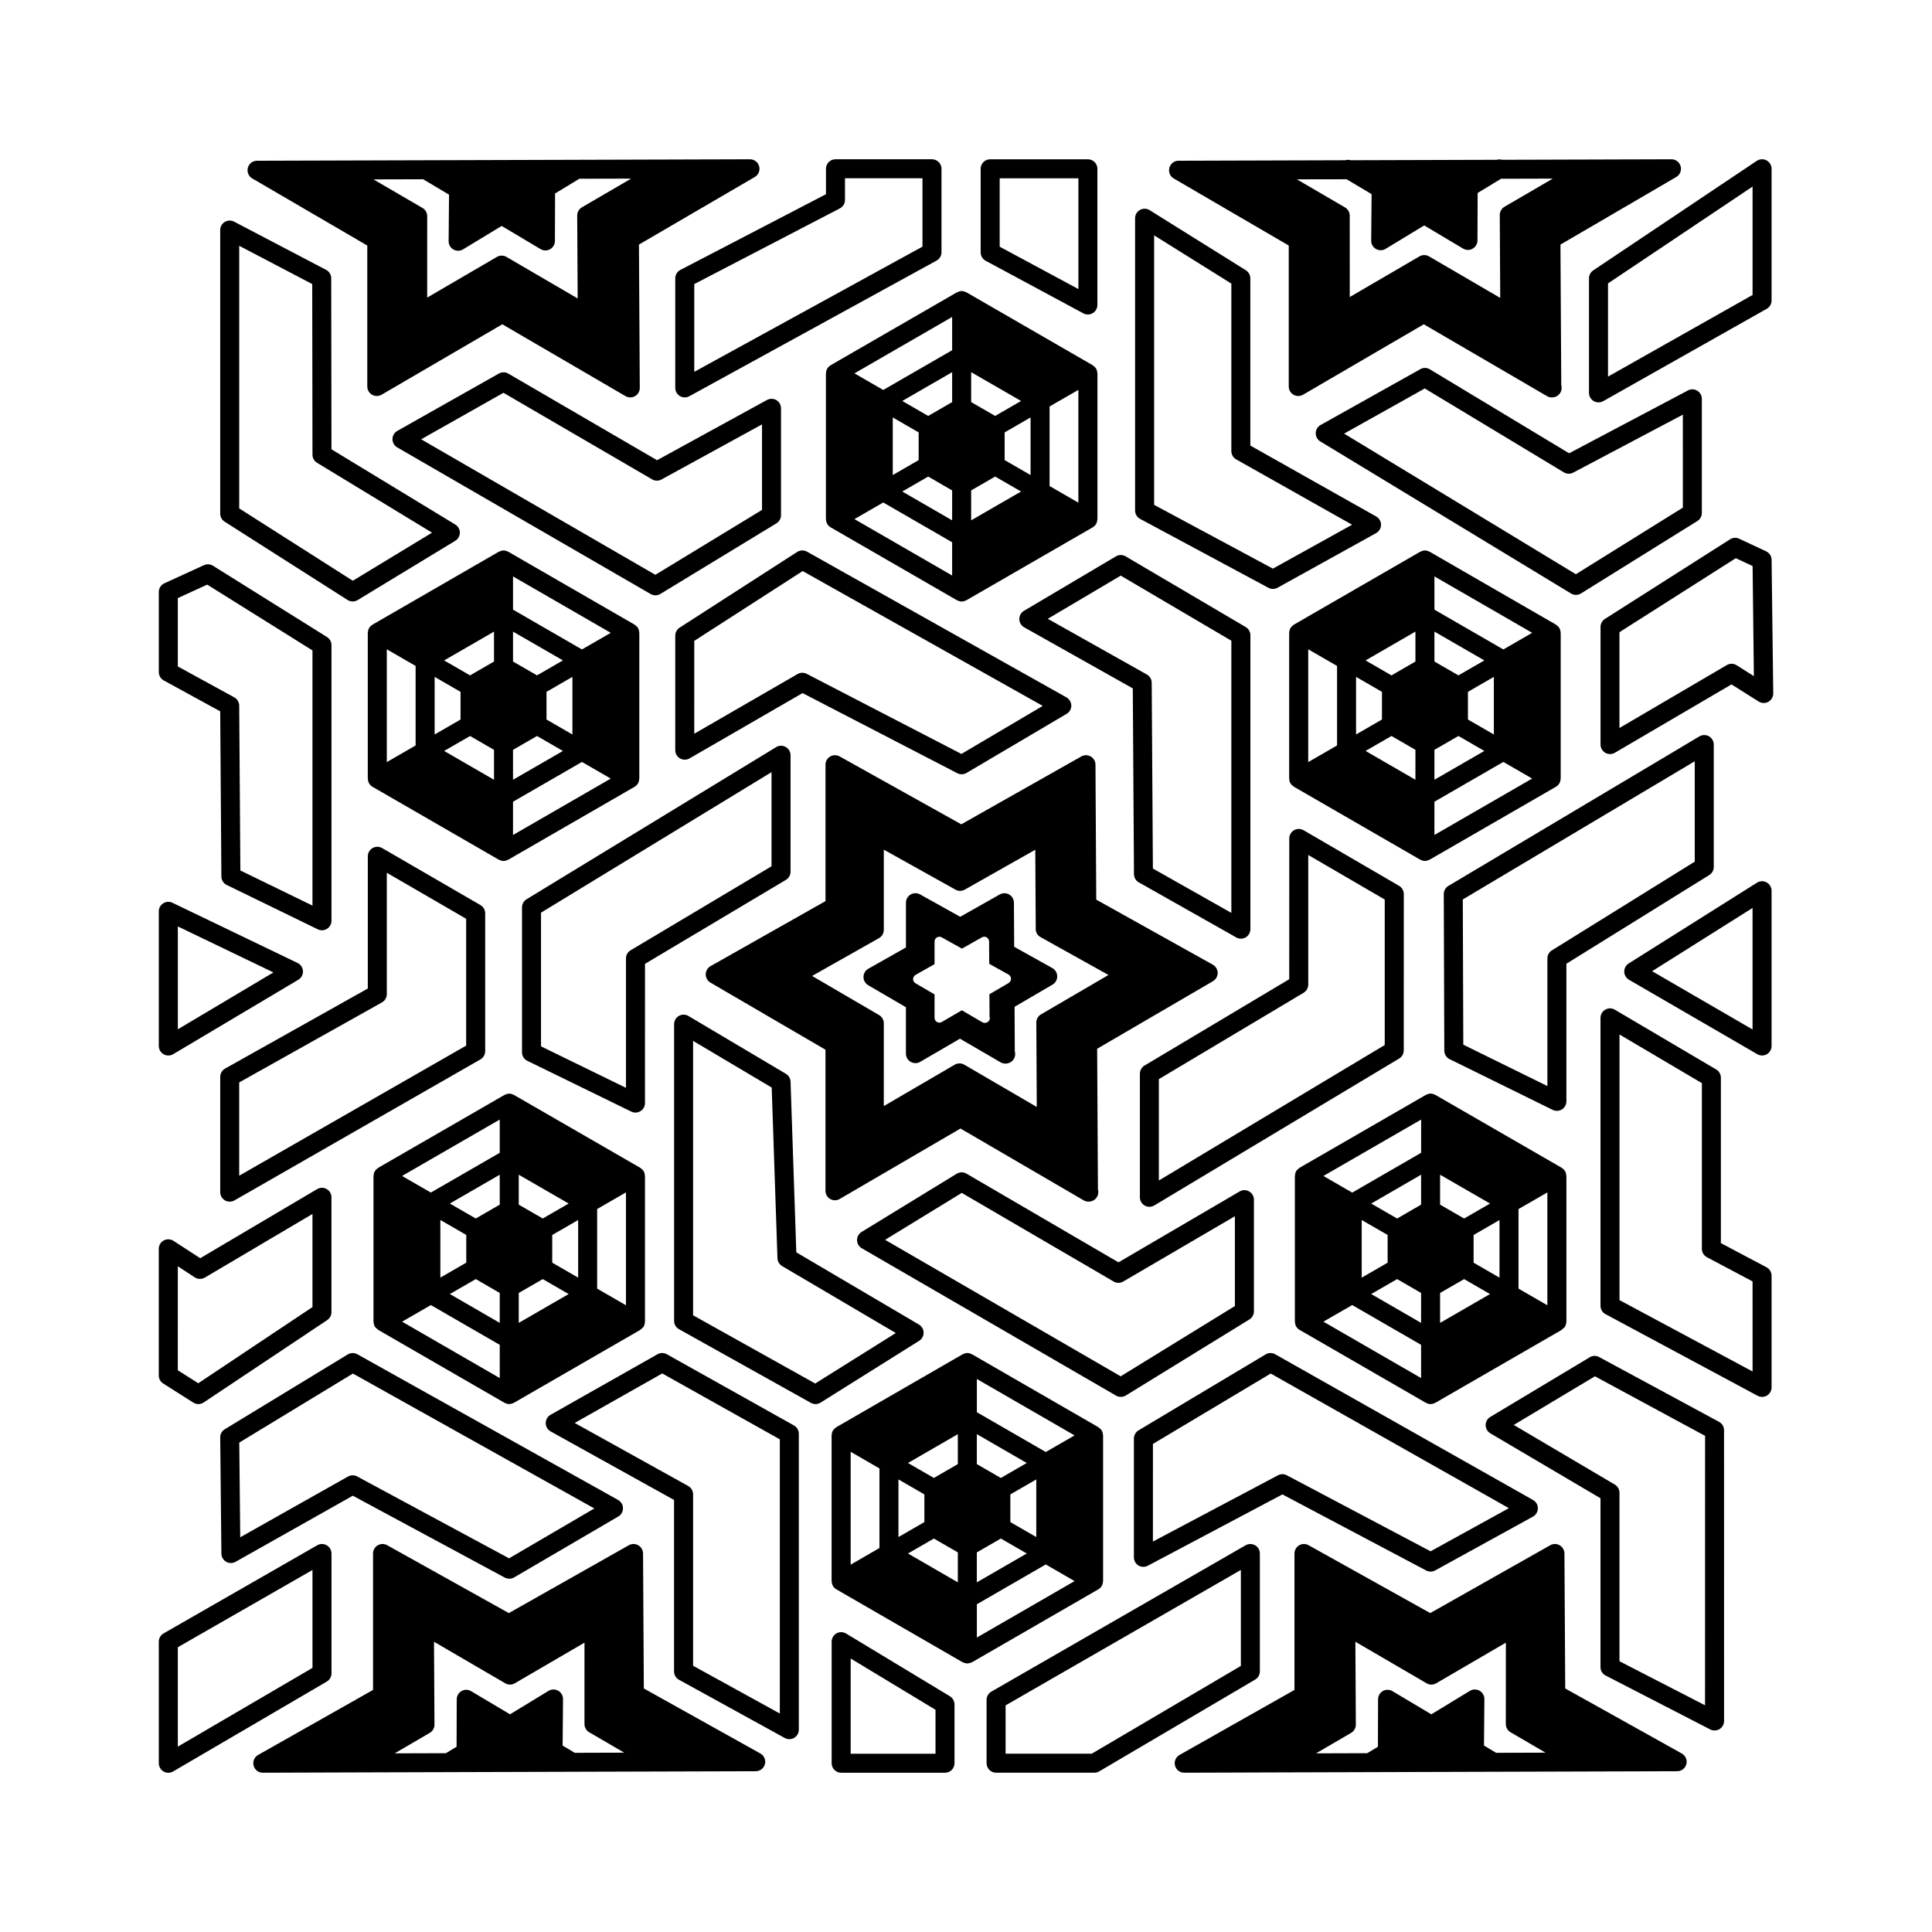 <?xml version="1.0" encoding="UTF-8"?>
<!-- Uploaded to: SVG Repo, www.svgrepo.com, Generator: SVG Repo Mixer Tools -->
<svg fill="#000000" width="800px" height="800px" version="1.1" viewBox="144 144 512 512" xmlns="http://www.w3.org/2000/svg">
 <g>
  <path d="m364.01 461.75c0.781 0.441 1.75 0.453 2.523-0.012l32.004-18.668 32.641 19.027c0.395 0.238 0.828 0.344 1.27 0.344 0.039 0.012 0.074 0.012 0.102 0 1.387 0 2.519-1.129 2.519-2.519 0-0.246-0.035-0.5-0.105-0.727l-0.207-37.262 30.691-17.91c0.777-0.453 1.258-1.293 1.25-2.203-0.012-0.902-0.504-1.734-1.301-2.176l-30.879-17.23-0.207-35.766c0-0.891-0.484-1.719-1.25-2.168-0.777-0.449-1.738-0.453-2.508-0.012l-31.801 17.984-32.242-17.992c-0.777-0.434-1.734-0.422-2.508 0.023-0.766 0.453-1.238 1.281-1.238 2.172v36.152l-30.457 17.227c-0.785 0.441-1.273 1.273-1.281 2.176-0.004 0.902 0.473 1.738 1.25 2.195l30.484 17.781v37.352c-0.016 0.922 0.469 1.758 1.25 2.211zm73.746-59.371-17.871 10.434c-0.777 0.453-1.254 1.289-1.25 2.188l0.121 22.355-19.207-11.203c-0.395-0.238-0.832-0.336-1.27-0.336s-0.875 0.105-1.27 0.336l-18.793 10.969 0.004-21.941c0-0.898-0.48-1.723-1.25-2.176l-17.754-10.367 17.723-10.027c0.785-0.441 1.281-1.285 1.281-2.191v-21.246l18.984 10.59c0.766 0.43 1.703 0.43 2.469-0.004l18.688-10.57 0.121 20.707c-0.105 0.977 0.371 1.961 1.281 2.457z"/>
  <path d="m210.85 191.29 30.484 17.781v37.352c0 0.902 0.484 1.734 1.266 2.188 0.781 0.449 1.742 0.441 2.523-0.004l31.996-18.668 32.641 19.035c0.395 0.227 0.832 0.344 1.27 0.344s0.871-0.109 1.266-0.336c0.777-0.453 1.258-1.289 1.254-2.195l-0.223-37.969 30.695-17.91c0.984-0.574 1.461-1.738 1.16-2.836-0.301-1.098-1.293-1.859-2.43-1.859h-0.004l-130.64 0.387c-1.137 0-2.133 0.766-2.422 1.863-0.289 1.098 0.18 2.254 1.16 2.828zm45.285 0.215 6.863 4.082-0.105 12.324c-0.012 0.91 0.48 1.762 1.27 2.211 0.387 0.215 0.816 0.328 1.25 0.328 0.453 0 0.906-0.121 1.305-0.367l10.227-6.203 10.309 6.137c0.781 0.465 1.75 0.48 2.535 0.023 0.785-0.441 1.27-1.281 1.273-2.188l0.039-12.574 6.43-3.906 13.73-0.039-13.047 7.609c-0.777 0.453-1.25 1.289-1.25 2.191l0.125 21.961-18.871-11.008c-0.777-0.457-1.754-0.457-2.539 0l-18.469 10.777 0.004-21.574c0-0.898-0.48-1.723-1.25-2.176l-12.992-7.57z"/>
  <path d="m455.04 191.29 30.492 17.781v37.352c0 0.902 0.484 1.734 1.258 2.188 0.781 0.449 1.742 0.441 2.527-0.004l32.004-18.668 32.641 19.035c0.395 0.227 0.836 0.344 1.27 0.344h0.105c1.391 0 2.519-1.129 2.519-2.519 0-0.25-0.035-0.492-0.105-0.719l-0.215-37.262 30.691-17.91c0.984-0.574 1.465-1.738 1.16-2.836-0.309-1.098-1.293-1.859-2.43-1.859h-0.012l-44.891 0.133c-0.465-0.137-0.938-0.125-1.402 0.004l-38.648 0.117c-0.492-0.141-0.977-0.152-1.449 0l-44.238 0.133c-1.137 0-2.125 0.766-2.414 1.863-0.305 1.09 0.148 2.254 1.137 2.828zm45.82 0.215 6.625 3.945-0.105 12.324c-0.012 0.918 0.484 1.762 1.27 2.211 0.395 0.215 0.816 0.328 1.25 0.328 0.453 0 0.906-0.121 1.309-0.367l10.223-6.203 10.305 6.137c0.785 0.465 1.754 0.473 2.527 0.023 0.785-0.441 1.281-1.281 1.281-2.188l0.047-12.574 6.203-3.769 13.715-0.039-12.809 7.465c-0.777 0.453-1.254 1.289-1.25 2.191l0.125 21.961-18.871-11.008c-0.785-0.457-1.758-0.453-2.539 0l-18.469 10.777-0.004-21.574c0-0.898-0.48-1.723-1.25-2.176l-12.762-7.441z"/>
  <path d="m364.05 240.86c-0.324 0.211-0.621 0.473-0.828 0.832-0.211 0.363-0.293 0.75-0.309 1.145-0.004 0.039-0.035 0.074-0.035 0.117v38.621c0 0.039 0.031 0.074 0.035 0.117 0.016 0.387 0.098 0.781 0.309 1.145 0.215 0.379 0.527 0.699 0.922 0.922l0.016 0.012h0.004l33.43 19.301c0.035 0.02 0.086 0.012 0.121 0.031 0.344 0.18 0.719 0.309 1.137 0.309 0.418 0 0.789-0.125 1.137-0.309 0.039-0.02 0.09-0.012 0.121-0.031l33.453-19.312c0.395-0.227 0.711-0.559 0.926-0.941 0.207-0.352 0.289-0.734 0.309-1.117 0.004-0.039 0.035-0.074 0.035-0.121v-38.621c0-0.047-0.031-0.082-0.035-0.121-0.02-0.383-0.102-0.766-0.309-1.117 0-0.012-0.012-0.02-0.016-0.031-0.207-0.352-0.5-0.613-0.82-0.82-0.035-0.023-0.051-0.066-0.09-0.09l-33.453-19.312c-0.035-0.02-0.086-0.012-0.121-0.031-0.344-0.18-0.719-0.309-1.137-0.309-0.418 0-0.789 0.125-1.137 0.309-0.039 0.02-0.09 0.012-0.121 0.031l-33.449 19.312c-0.039 0.012-0.055 0.059-0.094 0.082zm58.098 10.859 7.633-4.402v29.895l-7.633-4.402zm-5.035 18.176-6.871-3.969v-7.336l6.871-3.965zm-15.746-27.266 13.227 7.633-6.867 3.965-6.359-3.668zm0 31.332 6.359-3.668 6.867 3.965-13.227 7.633zm-5.039-45.965v8.812l-18.258 10.539-7.633-4.402zm-6.348 42.297 6.348 3.668v7.93l-13.215-7.633zm-9.391-0.398v-15.266l6.867 3.965v7.336zm9.391-15.668-6.867-3.965 13.215-7.633v7.93zm-11.91 22.938 18.258 10.539v8.812l-25.891-14.949z"/>
  <path d="m242.65 309.61c-0.332 0.211-0.629 0.473-0.84 0.84-0.211 0.363-0.293 0.75-0.309 1.145-0.004 0.039-0.035 0.074-0.035 0.117v38.621c0 0.039 0.031 0.074 0.035 0.117 0.016 0.387 0.098 0.781 0.309 1.145 0.215 0.379 0.527 0.699 0.922 0.922l0.02 0.012 33.43 19.301c0.039 0.02 0.09 0.012 0.121 0.031 0.348 0.18 0.727 0.309 1.137 0.309 0.418 0 0.797-0.125 1.145-0.309 0.039-0.02 0.086-0.012 0.117-0.031l33.457-19.312c0.387-0.223 0.707-0.543 0.922-0.922 0.211-0.363 0.293-0.75 0.309-1.145 0.004-0.039 0.035-0.074 0.035-0.117v-38.621c0-0.039-0.031-0.074-0.035-0.117-0.016-0.387-0.098-0.781-0.309-1.145-0.211-0.363-0.508-0.625-0.836-0.836-0.035-0.02-0.051-0.066-0.086-0.086l-33.457-19.312c-0.035-0.02-0.082-0.012-0.117-0.031-0.344-0.18-0.727-0.309-1.145-0.309-0.414 0-0.785 0.125-1.137 0.309-0.039 0.02-0.086 0.012-0.121 0.031l-33.449 19.312c-0.035 0.016-0.055 0.059-0.082 0.082zm37.305-12.852 25.902 14.949-7.637 4.402-18.262-10.543zm0 14.625 13.227 7.633-6.867 3.965-6.359-3.668zm15.742 11.996v15.27l-6.867-3.969v-7.332zm-15.742 19.336 6.359-3.668 6.867 3.965-13.227 7.633zm18.262 3.211 7.637 4.41-25.902 14.949 0.004-8.816zm-23.301 4.719-13.215-7.633 6.867-3.965 6.348 3.668zm0-39.258v7.93l-6.348 3.668-6.867-3.965zm-15.734 11.996 6.867 3.965v7.336l-6.867 3.965zm-12.676-7.312 7.637 4.41v21.074l-7.637 4.41z"/>
  <path d="m486.94 352.52 33.422 19.297c0.039 0.02 0.082 0.012 0.109 0.031 0.336 0.18 0.727 0.309 1.148 0.309 0.012 0 0.012-0.004 0.02-0.004 0.402 0 0.77-0.121 1.117-0.297 0.039-0.02 0.09-0.012 0.121-0.035l33.457-19.312c0.395-0.227 0.711-0.559 0.926-0.941 0.207-0.352 0.289-0.734 0.309-1.117 0-0.039 0.035-0.074 0.035-0.121v-38.621c0-0.047-0.035-0.082-0.035-0.121-0.02-0.383-0.102-0.766-0.309-1.117-0.004-0.012-0.012-0.02-0.016-0.031-0.207-0.352-0.5-0.613-0.82-0.82-0.035-0.023-0.051-0.07-0.09-0.09l-33.457-19.312c-0.035-0.02-0.086-0.012-0.109-0.031-0.348-0.18-0.727-0.309-1.148-0.309-0.414 0-0.785 0.125-1.145 0.309-0.035 0.02-0.09 0.012-0.117 0.031l-33.449 19.312c-0.039 0.02-0.055 0.066-0.09 0.09-0.328 0.211-0.629 0.473-0.836 0.836-0.215 0.367-0.297 0.762-0.312 1.152-0.004 0.035-0.031 0.07-0.031 0.105v38.621c0 0.035 0.023 0.07 0.031 0.105 0.016 0.395 0.098 0.785 0.312 1.152 0.176 0.316 0.457 0.527 0.734 0.73 0.074 0.055 0.109 0.145 0.191 0.191 0.016 0 0.02 0.004 0.031 0.008zm37.199-55.766 25.902 14.949-7.637 4.41-18.262-10.543zm0 14.629 13.227 7.633-6.867 3.965-6.359-3.668zm15.746 11.996v15.266l-6.867-3.965v-7.336zm-15.746 19.332 6.359-3.668 6.867 3.965-13.227 7.637zm0 13.75 18.262-10.543 7.637 4.41-25.902 14.949zm-5.035-5.816-13.215-7.637 6.863-3.965 6.352 3.668zm0-39.266v7.934l-6.352 3.672-6.863-3.969zm-15.734 12 6.863 3.965v7.332l-6.863 3.965zm-12.676-7.309 7.637 4.41v21.07l-7.637 4.41z"/>
  <path d="m436 564.23c0.195-0.344 0.281-0.719 0.301-1.094 0-0.039 0.031-0.082 0.031-0.117v-38.621c0-0.051-0.031-0.082-0.035-0.121-0.016-0.383-0.102-0.77-0.309-1.148-0.215-0.363-0.523-0.629-0.855-0.848-0.031-0.012-0.039-0.051-0.07-0.07l-33.453-19.305c-0.035-0.02-0.082-0.012-0.109-0.031-0.348-0.188-0.73-0.312-1.148-0.312-0.418 0-0.797 0.125-1.148 0.312-0.035 0.012-0.082 0.012-0.109 0.031l-33.449 19.305c-0.031 0.02-0.047 0.059-0.074 0.082-0.332 0.207-0.641 0.48-0.848 0.836-0.211 0.363-0.293 0.754-0.309 1.152-0.004 0.039-0.035 0.074-0.035 0.109v38.621c0 0.047 0.031 0.074 0.035 0.117 0.016 0.383 0.098 0.754 0.297 1.125 0.223 0.383 0.527 0.715 0.934 0.941l33.449 19.316c0.047 0.02 0.098 0.012 0.141 0.039 0.297 0.145 0.621 0.242 0.973 0.262 0.051 0.012 0.098 0.039 0.141 0.039 0.047 0 0.098-0.031 0.141-0.039 0.352-0.02 0.68-0.105 0.977-0.262 0.047-0.031 0.098-0.02 0.137-0.039l33.453-19.316c0.422-0.23 0.734-0.57 0.945-0.965zm-58.934-9.992-7.633 4.41v-29.906l7.633 4.41zm5.035-18.172 6.867 3.965v7.34l-6.867 3.965zm15.734 27.266-13.215-7.637 6.867-3.965 6.348 3.672zm0-31.332-6.348 3.672-6.867-3.965 13.215-7.637zm5.043-22.551 25.891 14.949-7.629 4.398-18.262-10.539zm-0.008 14.613 13.234 7.648-6.871 3.965-6.363-3.672zm15.754 12.004v15.27l-6.871-3.965v-7.34zm-15.754 19.336 6.363-3.672 6.871 3.965-13.234 7.637zm0.008 22.562v-8.816l18.262-10.551 7.637 4.41z"/>
  <path d="m313.66 496.44c0.07-0.039 0.098-0.109 0.156-0.156 0.293-0.207 0.574-0.434 0.766-0.75 0.211-0.359 0.293-0.75 0.309-1.152 0.004-0.039 0.035-0.07 0.035-0.109v-38.621c0-0.039-0.031-0.074-0.035-0.109-0.016-0.383-0.098-0.777-0.309-1.148-0.211-0.371-0.508-0.621-0.84-0.836-0.031-0.02-0.051-0.059-0.082-0.086l-33.457-19.305c-0.031-0.02-0.082-0.012-0.105-0.031-0.352-0.188-0.73-0.312-1.152-0.312h-0.004c-0.418 0.012-0.789 0.121-1.137 0.312-0.039 0.012-0.082 0.012-0.117 0.031l-33.449 19.305c-0.035 0.023-0.051 0.066-0.09 0.098-0.312 0.195-0.59 0.457-0.797 0.797-0.012 0.02-0.031 0.031-0.039 0.051-0.203 0.363-0.289 0.734-0.301 1.129-0.004 0.051-0.035 0.082-0.035 0.109v38.621c0 0.055 0.031 0.086 0.035 0.109 0.016 0.395 0.098 0.785 0.309 1.152 0.191 0.316 0.48 0.543 0.766 0.75 0.066 0.047 0.09 0.117 0.152 0.156h0.004c0.016 0.012 0.023 0.012 0.035 0.02l33.406 19.285c0.039 0.02 0.082 0.012 0.117 0.031 0.344 0.188 0.73 0.312 1.145 0.312 0.422 0 0.797-0.125 1.152-0.312 0.031-0.02 0.082-0.012 0.105-0.031l33.418-19.285c0.016-0.012 0.023-0.012 0.039-0.023zm-63.105-2.184 7.629-4.398 18.254 10.539v8.805zm19.531-27.34-6.871-3.965 13.219-7.637v7.93zm6.348 19.73v7.93l-13.215-7.644 6.867-3.961zm-8.867-15.371v7.34l-6.867 3.965v-15.27zm8.867-21.773-18.258 10.539-7.633-4.398 25.891-14.949zm5.039 5.812 13.227 7.637-6.867 3.965-6.359-3.672zm0 39.262v-7.93l6.359-3.672 6.867 3.961zm15.742-11.988-6.867-3.965v-7.34l6.867-3.965zm12.672 7.32-7.637-4.41v-21.098l7.637-4.41z"/>
  <path d="m557.84 496.44c0.102-0.059 0.137-0.156 0.215-0.215 0.266-0.195 0.527-0.395 0.711-0.699 0.215-0.363 0.297-0.754 0.312-1.145 0.004-0.051 0.035-0.086 0.035-0.125v-38.621c0-0.039-0.031-0.082-0.031-0.117-0.02-0.371-0.105-0.742-0.297-1.102-0.02-0.031-0.047-0.051-0.066-0.082-0.203-0.332-0.48-0.59-0.781-0.785-0.039-0.031-0.055-0.07-0.098-0.09l-33.453-19.305c-0.039-0.02-0.086-0.012-0.109-0.031-0.348-0.188-0.734-0.312-1.148-0.312-0.422 0-0.797 0.125-1.152 0.312-0.035 0.02-0.082 0.012-0.105 0.031l-33.453 19.305c-0.039 0.02-0.055 0.059-0.09 0.09-0.316 0.207-0.621 0.465-0.828 0.828h-0.004l-0.004 0.012c-0.211 0.363-0.293 0.754-0.312 1.152 0 0.031-0.031 0.066-0.031 0.105v38.621c0 0.039 0.031 0.074 0.031 0.105 0.02 0.395 0.102 0.785 0.312 1.16 0.238 0.414 0.574 0.73 0.969 0.938l33.398 19.285c0.039 0.02 0.082 0.012 0.105 0.031 0.344 0.188 0.73 0.312 1.152 0.312h0.012l0.012-0.012c0.414 0 0.785-0.117 1.129-0.297 0.039-0.02 0.086-0.02 0.121-0.039l33.414-19.285c0.012-0.016 0.023-0.016 0.035-0.027zm-37.238 12.762-25.887-14.949 7.633-4.398 18.254 10.539zm0-14.625-13.215-7.644 6.867-3.961 6.348 3.672zm-15.734-11.988v-15.27l6.867 3.965v7.34zm15.734-19.34-6.348 3.672-6.867-3.965 13.215-7.644zm0.012-13.746-18.262 10.551-7.637-4.41 25.902-14.949zm5.027 5.812 13.234 7.637-6.871 3.965-6.363-3.672zm0 39.262v-7.93l6.363-3.672 6.863 3.961zm15.742-11.988-6.863-3.965v-7.34l6.863-3.965zm12.684 7.32-7.644-4.41v-21.09l7.644-4.41z"/>
  <path d="m589.68 608.69-30.879-17.23-0.207-35.77c-0.012-0.898-0.488-1.723-1.258-2.168-0.777-0.457-1.734-0.457-2.5-0.023l-31.809 17.984-32.242-17.984c-0.766-0.434-1.734-0.422-2.5 0.023-0.766 0.453-1.238 1.281-1.238 2.176v36.152l-30.457 17.23c-0.996 0.559-1.496 1.734-1.195 2.832 0.301 1.113 1.293 1.879 2.434 1.879h0.012l25.562-0.086h0.012 0.012l105.05-0.312c1.145 0 2.141-0.777 2.43-1.891 0.27-1.09-0.223-2.266-1.23-2.812zm-49.188-0.176-3.219-1.918 0.105-12.328c0.012-0.906-0.488-1.754-1.281-2.207-0.797-0.453-1.77-0.441-2.555 0.031l-10.219 6.219-10.312-6.141c-0.777-0.469-1.75-0.48-2.527-0.035-0.785 0.449-1.27 1.285-1.281 2.191l-0.039 12.574-2.832 1.715-13.566 0.039 9.297-5.422c0.777-0.453 1.254-1.289 1.25-2.188l-0.121-21.961 18.871 11.004c0.781 0.465 1.754 0.465 2.539 0l18.469-10.766-0.012 21.566c0 0.898 0.484 1.734 1.25 2.176l9.281 5.41z"/>
  <path d="m345.5 608.69-30.879-17.23-0.207-35.77c-0.004-0.898-0.484-1.723-1.258-2.168-0.766-0.457-1.723-0.457-2.5-0.023l-31.809 17.984-32.242-17.984c-0.77-0.434-1.723-0.422-2.5 0.023-0.77 0.453-1.246 1.281-1.246 2.176v36.152l-30.457 17.23c-0.996 0.559-1.484 1.734-1.195 2.832 0.293 1.113 1.293 1.879 2.434 1.879h0.004l25.574-0.086h0.012 0.012l105.04-0.312c1.152 0 2.144-0.777 2.43-1.891 0.281-1.09-0.211-2.266-1.215-2.812zm-49.184-0.176-3.215-1.918 0.105-12.328c0.004-0.906-0.48-1.754-1.273-2.207-0.797-0.453-1.77-0.441-2.555 0.031l-10.219 6.219-10.312-6.141c-0.777-0.469-1.742-0.48-2.527-0.035-0.785 0.449-1.281 1.285-1.281 2.191l-0.039 12.574-2.828 1.715-13.578 0.039 9.297-5.422c0.777-0.453 1.254-1.289 1.25-2.188l-0.125-21.961 18.871 11.004c0.785 0.465 1.758 0.465 2.539 0l18.469-10.766-0.004 21.566c0 0.898 0.48 1.734 1.25 2.176l9.281 5.41z"/>
  <path d="m322.95 312.46v30.348c0 0.902 0.48 1.734 1.258 2.18 0.777 0.449 1.742 0.449 2.519 0l29.961-17.312 41.004 21.23c0.363 0.191 0.766 0.281 1.16 0.281 0.441 0 0.887-0.117 1.281-0.348l26.531-15.66c0.77-0.457 1.25-1.293 1.238-2.195-0.012-0.902-0.508-1.727-1.285-2.172l-68.766-38.621c-0.805-0.453-1.809-0.422-2.594 0.082l-31.16 20.062c-0.715 0.473-1.148 1.27-1.148 2.125zm5.039 1.375 28.723-18.496 63.625 35.734-21.559 12.727-40.996-21.227c-0.363-0.191-0.766-0.281-1.16-0.281-0.434 0-0.871 0.109-1.258 0.336l-27.379 15.816z"/>
  <path d="m314.93 399.43 37.344-22.254c0.762-0.453 1.23-1.273 1.23-2.168v-30.859c0-0.91-0.492-1.754-1.289-2.195-0.781-0.438-1.77-0.43-2.539 0.047l-66.125 40.305c-0.75 0.457-1.211 1.27-1.211 2.152v38.414c0 0.961 0.551 1.84 1.414 2.262l27.547 13.453c0.348 0.176 0.73 0.258 1.109 0.258 0.465 0 0.926-0.125 1.328-0.383 0.734-0.453 1.188-1.258 1.188-2.137zm-3.809-3.598c-0.766 0.453-1.23 1.273-1.23 2.168v34.289l-22.516-10.992v-35.43l61.086-37.238v24.945z"/>
  <path d="m241.47 405.97-37.824 21.215c-0.797 0.441-1.285 1.289-1.285 2.203v30.539c0 0.91 0.48 1.738 1.258 2.191 0.387 0.227 0.828 0.328 1.258 0.328 0.434 0 0.867-0.105 1.254-0.328l65.18-37.363c0.785-0.441 1.27-1.281 1.27-2.191v-36.527c0-0.898-0.48-1.727-1.254-2.18l-26.062-15.113c-0.785-0.453-1.75-0.453-2.523 0-0.781 0.449-1.266 1.281-1.266 2.18zm3.754 3.68c0.789-0.453 1.285-1.289 1.285-2.207v-32.148l21.027 12.191v33.613l-60.145 34.473v-24.719z"/>
  <path d="m388.77 497.16c-0.012-0.887-0.484-1.691-1.238-2.137l-32.5-19.141-1.527-45.223c-0.031-0.867-0.492-1.641-1.23-2.086l-25.82-15.32c-0.785-0.473-1.754-0.473-2.539-0.031-0.781 0.453-1.27 1.289-1.27 2.203v78.613c0 0.918 0.492 1.754 1.289 2.207l34.953 19.523c0.383 0.215 0.805 0.324 1.23 0.324 0.465 0 0.934-0.125 1.34-0.383l26.137-16.383c0.742-0.465 1.18-1.289 1.176-2.168zm-28.734 13.484-32.359-18.078v-72.719l20.832 12.367 1.527 45.227c0.031 0.855 0.504 1.641 1.238 2.086l30.121 17.734z"/>
  <path d="m354.41 521.76-33.695-18.871c-0.766-0.422-1.703-0.434-2.469 0l-28.34 16.043c-0.797 0.453-1.281 1.305-1.281 2.207 0 0.922 0.504 1.758 1.301 2.203l32.707 18.168v45.438c0 0.926 0.504 1.773 1.305 2.207l28.023 15.426c0.379 0.207 0.797 0.312 1.215 0.312 0.441 0 0.887-0.109 1.281-0.336 0.766-0.457 1.238-1.281 1.238-2.18v-78.418c0.004-0.906-0.488-1.754-1.285-2.199zm-3.75 76.34-22.984-12.656 0.004-45.434c0-0.922-0.5-1.758-1.301-2.207l-30.078-16.703 23.195-13.121 31.164 17.457z"/>
  <path d="m372.39 474.81 67.379 39.047c0.395 0.227 0.828 0.332 1.27 0.332 0.453 0 0.918-0.117 1.32-0.371l32.746-20.152c0.746-0.453 1.199-1.27 1.199-2.144v-29.598c0-0.898-0.488-1.734-1.27-2.188-0.777-0.441-1.75-0.453-2.519 0.012l-32.109 18.785-40.289-23.508c-0.805-0.473-1.789-0.453-2.59 0.031l-25.199 15.426c-0.75 0.465-1.211 1.289-1.199 2.176 0.008 0.895 0.484 1.711 1.262 2.152zm26.484-14.68 40.254 23.488c0.785 0.465 1.77 0.465 2.539 0l29.59-17.301v23.797l-30.27 18.625-62.426-36.172z"/>
  <path d="m448.19 558.93 35.66-18.895 38.102 20.164c0.367 0.188 0.77 0.289 1.176 0.289 0.414 0 0.836-0.102 1.211-0.309l25.906-14.258c0.801-0.441 1.301-1.289 1.305-2.195 0.004-0.918-0.484-1.77-1.281-2.211l-68.328-38.621c-0.785-0.441-1.758-0.434-2.527 0.031l-33.695 20.133c-0.754 0.465-1.223 1.281-1.223 2.168v31.488c0 0.887 0.465 1.703 1.219 2.172 0.762 0.426 1.703 0.465 2.477 0.043zm1.348-32.273 31.207-18.656 63.121 35.68-20.75 11.43-38.09-20.141c-0.359-0.195-0.77-0.301-1.176-0.301-0.402 0-0.805 0.105-1.176 0.301l-33.141 17.559z"/>
  <path d="m477.88 586.93v-31.23c0-0.898-0.48-1.734-1.258-2.176-0.77-0.441-1.727-0.453-2.516-0.012l-67.387 38.785c-0.777 0.453-1.266 1.289-1.266 2.188v16.785c0 1.387 1.129 2.519 2.519 2.519h26.035c0.449 0 0.891-0.109 1.281-0.348l41.348-24.336c0.762-0.461 1.242-1.285 1.242-2.176zm-5.039-1.441-39.523 23.262h-22.824v-12.812l62.348-35.887z"/>
  <path d="m368.22 576.9c-0.781-0.465-1.754-0.484-2.539-0.039-0.797 0.453-1.285 1.289-1.285 2.195v32.219c0 1.387 1.129 2.519 2.519 2.519h27.52c1.391 0 2.519-1.133 2.519-2.519v-15.586c0-0.875-0.465-1.691-1.215-2.156zm23.699 31.855h-22.48v-25.23l22.48 13.586z"/>
  <path d="m347.25 250-29.125 15.961-39.418-22.953c-0.77-0.453-1.723-0.453-2.504-0.016l-26.91 15.199c-0.785 0.441-1.273 1.273-1.281 2.18-0.004 0.902 0.473 1.738 1.258 2.191l67.168 38.867c0.387 0.227 0.828 0.336 1.258 0.336 0.453 0 0.906-0.121 1.309-0.367l30.758-18.711c0.75-0.457 1.211-1.273 1.211-2.152v-28.34c0-0.891-0.473-1.715-1.234-2.168-0.754-0.434-1.703-0.449-2.488-0.027zm-1.305 29.129-28.27 17.199-62.059-35.91 21.809-12.324 39.398 22.945c0.762 0.449 1.707 0.453 2.473 0.031l26.648-14.602z"/>
  <path d="m414.13 308.07c0.012 0.902 0.504 1.727 1.281 2.172l28.793 16.188 0.309 49.23c0.004 0.902 0.492 1.734 1.281 2.176l25.82 14.594c0.383 0.215 0.812 0.328 1.238 0.328 0.438 0 0.875-0.117 1.27-0.344 0.77-0.449 1.25-1.281 1.25-2.176v-77.891c0-0.891-0.473-1.719-1.238-2.172l-31.84-18.738c-0.785-0.465-1.77-0.465-2.562 0.004l-24.355 14.426c-0.785 0.469-1.258 1.305-1.246 2.203zm26.875-11.523 29.316 17.25v72.129l-20.793-11.754-0.312-49.238c0-0.906-0.5-1.738-1.281-2.18l-26.262-14.766z"/>
  <path d="m485.66 403.5-38.344 22.879c-0.766 0.465-1.23 1.281-1.23 2.168v32.746c0 0.906 0.488 1.754 1.281 2.195 0.383 0.215 0.805 0.324 1.238 0.324 0.441 0 0.898-0.117 1.289-0.352l64.895-38.938c0.754-0.453 1.219-1.27 1.219-2.156l0.012-41.434c0-0.898-0.484-1.727-1.25-2.176l-25.312-14.738c-0.781-0.453-1.742-0.453-2.523-0.004-0.777 0.449-1.266 1.281-1.266 2.188zm3.809 3.594c0.762-0.453 1.23-1.281 1.23-2.168v-34.344l20.27 11.805v38.551l-59.859 35.906v-26.863z"/>
  <path d="m559.11 399.4 37.871-23.508c0.734-0.457 1.184-1.27 1.184-2.141v-32.434c0-0.906-0.488-1.742-1.273-2.191-0.789-0.449-1.754-0.434-2.535 0.023l-66.512 39.621c-0.766 0.457-1.234 1.281-1.23 2.176l0.141 41.484c0.004 0.953 0.543 1.828 1.402 2.254l27.316 13.441c0.352 0.176 0.734 0.258 1.117 0.258 0.465 0 0.934-0.125 1.336-0.371 0.734-0.465 1.184-1.27 1.184-2.144zm-3.852-3.539c-0.734 0.457-1.184 1.27-1.184 2.141v33.816l-22.285-10.965-0.133-38.492 61.469-36.617v26.602z"/>
  <path d="m612.18 377.85c-0.801-0.449-1.785-0.414-2.562 0.07l-34.008 21.41c-0.734 0.469-1.184 1.293-1.168 2.176 0.016 0.883 0.492 1.691 1.254 2.141l34.008 19.73c0.387 0.227 0.828 0.344 1.266 0.344 0.434 0 0.867-0.117 1.258-0.332 0.777-0.453 1.258-1.289 1.258-2.188v-41.145c0-0.922-0.504-1.766-1.305-2.207zm-3.734 38.973-26.621-15.445 26.621-16.762z"/>
  <path d="m612.15 479.85-12.098-6.41v-43.836c0-0.898-0.48-1.723-1.238-2.18l-26.867-15.844c-0.777-0.465-1.742-0.473-2.527-0.02-0.785 0.453-1.27 1.281-1.27 2.188v76.309c0 0.926 0.516 1.785 1.328 2.211l40.305 21.629c0.371 0.195 0.781 0.297 1.188 0.297 0.449 0 0.898-0.117 1.293-0.352 0.754-0.453 1.223-1.281 1.223-2.168v-29.598c0.004-0.941-0.52-1.793-1.336-2.227zm-3.699 27.609-35.266-18.914v-70.391l21.828 12.887v43.918c0 0.941 0.52 1.785 1.344 2.215l12.09 6.414z"/>
  <path d="m599.56 520.8-31.773-17.168c-0.785-0.434-1.727-0.414-2.488 0.055l-26.363 15.816c-0.762 0.457-1.23 1.285-1.223 2.172 0.004 0.887 0.473 1.715 1.238 2.168l29.195 17.211v44.754c0 0.945 0.523 1.797 1.367 2.231l27.711 14.277c0.352 0.188 0.75 0.277 1.152 0.277 0.457 0 0.918-0.117 1.32-0.363 0.742-0.465 1.199-1.27 1.199-2.156l-0.008-77.062c0-0.926-0.512-1.773-1.328-2.211zm-3.707 75.117-22.672-11.668v-44.648c0-0.887-0.473-1.715-1.238-2.172l-26.781-15.805 21.508-12.891 29.195 15.785z"/>
  <path d="m231.85 587.45v-31.754c0-0.898-0.48-1.723-1.258-2.176-0.781-0.457-1.738-0.457-2.519-0.012l-40.723 23.363c-0.781 0.453-1.266 1.289-1.266 2.188v32.219c0 0.902 0.484 1.734 1.266 2.191 0.387 0.215 0.82 0.328 1.254 0.328 0.438 0 0.875-0.109 1.27-0.336l40.723-23.824c0.777-0.461 1.254-1.289 1.254-2.188zm-5.039-1.445-35.684 20.871v-26.344l35.684-20.469z"/>
  <path d="m187.36 423.39c0.387 0.227 0.816 0.332 1.246 0.332 0.441 0 0.891-0.117 1.289-0.352l33.164-19.73c0.797-0.48 1.27-1.355 1.23-2.281-0.039-0.926-0.59-1.758-1.426-2.16l-33.164-15.957c-0.781-0.375-1.699-0.324-2.434 0.137-0.734 0.457-1.18 1.266-1.18 2.133v35.695c0.004 0.902 0.488 1.738 1.273 2.184zm3.769-33.875 25.328 12.188-25.328 15.07z"/>
  <path d="m195.23 515.7c0.414 0.266 0.875 0.395 1.344 0.395 0.488 0 0.973-0.145 1.395-0.422l32.746-21.836c0.699-0.473 1.125-1.258 1.125-2.098v-30.445c0-0.906-0.484-1.742-1.27-2.188-0.781-0.453-1.742-0.434-2.527 0.02l-30.984 18.312-7.09-4.606c-0.781-0.492-1.77-0.527-2.574-0.102-0.812 0.441-1.316 1.289-1.316 2.207v33.574c0 0.867 0.441 1.672 1.176 2.137zm-4.106-36.113 4.508 2.934c0.805 0.516 1.832 0.527 2.648 0.051l28.527-16.859v24.676l-30.266 20.184-5.422-3.438z"/>
  <path d="m202.36 524.93 0.312 30.797c0.012 0.887 0.488 1.715 1.258 2.156 0.766 0.441 1.719 0.453 2.5 0.012l31.07-17.516 40.266 21.699c0.371 0.195 0.785 0.297 1.195 0.297 0.438 0 0.883-0.105 1.273-0.336l27.617-16.148c0.781-0.453 1.258-1.289 1.25-2.203-0.012-0.906-0.504-1.734-1.289-2.176l-69.117-38.621c-0.789-0.441-1.762-0.422-2.539 0.051l-32.59 19.824c-0.758 0.441-1.219 1.277-1.207 2.164zm35.16-16.926 63.984 35.754-22.598 13.215-40.246-21.695c-0.371-0.207-0.781-0.309-1.195-0.309-0.43 0-0.855 0.105-1.238 0.324l-28.562 16.102-0.258-25.094z"/>
  <path d="m187.39 324.32 14.969 8.191 0.309 43.77c0.004 0.957 0.555 1.828 1.414 2.246l24.141 11.754c0.348 0.172 0.727 0.25 1.102 0.25 0.465 0 0.926-0.125 1.336-0.383 0.734-0.457 1.184-1.266 1.184-2.137v-73.051c0-0.867-0.449-1.676-1.184-2.137l-30.223-18.895c-0.719-0.453-1.613-0.504-2.383-0.156l-10.496 4.809c-0.898 0.406-1.473 1.305-1.473 2.293v21.23c0 0.926 0.5 1.777 1.305 2.215zm3.734-21.824 7.793-3.566 27.891 17.438v67.625l-19.109-9.305-0.309-43.691c-0.004-0.918-0.508-1.754-1.309-2.191l-14.957-8.188z"/>
  <path d="m236.11 303c0.414 0.262 0.883 0.395 1.355 0.395 0.453 0 0.906-0.121 1.309-0.367l25.879-15.715c0.746-0.453 1.211-1.27 1.211-2.152 0-0.883-0.465-1.691-1.211-2.152l-32.812-19.941-0.066-45.324c0-0.938-0.523-1.789-1.352-2.227l-24.379-12.777c-0.781-0.406-1.719-0.383-2.473 0.074-0.754 0.453-1.215 1.273-1.215 2.156v75.148c0 0.863 0.438 1.664 1.164 2.125zm-28.715-93.859 19.348 10.137 0.066 45.219c0 0.875 0.457 1.691 1.211 2.144l30.477 18.52-21 12.746-30.102-19.172z"/>
  <path d="m322.95 217.76v29.035c0 0.891 0.469 1.715 1.23 2.168 0.398 0.23 0.84 0.352 1.289 0.352 0.414 0 0.832-0.105 1.211-0.312l65.516-35.941c0.805-0.441 1.309-1.289 1.309-2.207v-22.129c0-1.391-1.133-2.519-2.519-2.519h-25.578c-1.391 0-2.519 1.129-2.519 2.519v6.742l-38.578 20.059c-0.836 0.43-1.359 1.293-1.359 2.234zm5.039 1.523 38.578-20.059c0.832-0.434 1.359-1.293 1.359-2.238v-5.742h20.539v18.117l-60.477 33.176z"/>
  <path d="m405.21 213.11 25.895 13.934c0.371 0.203 0.785 0.301 1.195 0.301 0.449 0 0.898-0.117 1.293-0.359 0.754-0.453 1.223-1.273 1.223-2.16l0.004-36.094c0-1.391-1.129-2.519-2.519-2.519h-25.898c-1.387 0-2.519 1.129-2.519 2.519v22.156c0.004 0.926 0.512 1.777 1.328 2.223zm3.715-21.859h20.863v29.355l-20.863-11.227z"/>
  <path d="m446.14 281.51 34.008 18.262c0.367 0.203 0.781 0.301 1.184 0.301 0.422 0 0.848-0.105 1.219-0.312l26.137-14.484c0.789-0.441 1.293-1.281 1.301-2.195 0.004-0.918-0.488-1.758-1.285-2.207l-33.352-18.797v-44.32c0-0.867-0.449-1.676-1.184-2.137l-25.504-15.926c-0.77-0.484-1.758-0.504-2.555-0.066-0.801 0.441-1.301 1.289-1.301 2.207v77.461c0.008 0.926 0.52 1.777 1.332 2.215zm3.715-75.137 20.465 12.781v44.395c0 0.91 0.5 1.75 1.285 2.195l30.711 17.312-20.988 11.637-31.469-16.898v-71.422z"/>
  <path d="m595.01 279.93v-30.23c0-0.883-0.465-1.703-1.219-2.156-0.75-0.457-1.691-0.488-2.473-0.07l-31.488 16.652-36.902-22.254c-0.77-0.465-1.734-0.488-2.527-0.039l-26.43 14.801c-0.781 0.438-1.281 1.258-1.289 2.152-0.02 0.891 0.441 1.734 1.211 2.195l66.441 40.305c0.402 0.246 0.855 0.367 1.309 0.367 0.465 0 0.926-0.125 1.34-0.383l30.859-19.207c0.723-0.457 1.168-1.266 1.168-2.133zm-5.035-1.402-28.355 17.648-61.418-37.262 21.375-11.969 36.867 22.234c0.75 0.453 1.691 0.488 2.473 0.07l29.055-15.359z"/>
  <path d="m565.1 217.76v30.359c0 0.898 0.48 1.723 1.25 2.176 0.395 0.227 0.828 0.344 1.27 0.344 0.422 0 0.855-0.105 1.238-0.324l43.348-24.48c0.785-0.449 1.281-1.285 1.281-2.195v-34.914c0-0.934-0.516-1.785-1.34-2.223-0.805-0.438-1.805-0.387-2.59 0.125l-43.348 29.035c-0.691 0.469-1.109 1.254-1.109 2.098zm5.039 1.344 38.309-25.66v28.723l-38.309 21.637z"/>
  <path d="m613.49 292.36c-0.012-0.969-0.57-1.844-1.449-2.254l-7.141-3.34c-0.777-0.367-1.688-0.309-2.418 0.156l-33.16 21.098c-0.734 0.465-1.164 1.266-1.164 2.125v31.172c0 0.902 0.488 1.738 1.266 2.188 0.387 0.223 0.82 0.332 1.254 0.332 0.441 0 0.883-0.117 1.273-0.348l30.91-18.113 7.203 4.539c0.777 0.484 1.77 0.516 2.574 0.066 0.801-0.453 1.301-1.305 1.289-2.227zm-9.262 27.938c-0.789-0.504-1.797-0.523-2.621-0.039l-28.434 16.668v-25.391l30.832-19.613 4.453 2.086 0.336 29.18z"/>
  <path d="m412.7 383.22c-0.012-0.891-0.488-1.719-1.258-2.168-0.777-0.441-1.734-0.453-2.5-0.012l-10.48 5.918-10.629-5.93c-0.777-0.434-1.727-0.422-2.504 0.023-0.77 0.453-1.246 1.281-1.246 2.172v11.863l-9.969 5.637c-0.781 0.441-1.27 1.27-1.281 2.176 0 0.902 0.473 1.738 1.25 2.195l9.996 5.828v12.293c0 0.91 0.484 1.75 1.27 2.191 0.777 0.441 1.75 0.453 2.519-0.012l10.531-6.133 10.746 6.254c0.395 0.242 0.828 0.344 1.27 0.344 0.035 0 0.074 0.012 0.102 0 1.387 0 2.519-1.125 2.519-2.519 0-0.246-0.035-0.492-0.105-0.719l-0.059-11.809 10.051-5.875c0.781-0.453 1.258-1.301 1.25-2.207-0.012-0.902-0.504-1.734-1.289-2.176l-10.117-5.648zm-1.398 21.285-5.094 2.973 0.031 5.965c0.047 0.117 0.066 0.238 0.066 0.363 0 0.711-0.574 1.27-1.281 1.27-0.02 0.012-0.031 0-0.055 0-0.227 0-0.441-0.051-0.641-0.168l-5.426-3.168-5.324 3.098c-0.383 0.238-0.875 0.227-1.27 0-0.402-0.215-0.641-0.648-0.641-1.102v-6.207l-5.059-2.957c-0.395-0.223-0.629-0.656-0.629-1.109 0.012-0.465 0.258-0.875 0.648-1.102l5.039-2.852v-5.996c0-0.449 0.238-0.867 0.629-1.094 0.395-0.23 0.867-0.238 1.258-0.016l5.371 2.992 5.297-2.988c0.395-0.227 0.875-0.223 1.258 0.004 0.402 0.223 0.629 0.645 0.641 1.094l0.039 5.918 5.125 2.852c0.387 0.227 0.641 0.645 0.648 1.098-0.004 0.473-0.246 0.895-0.633 1.133z"/>
 </g>
</svg>